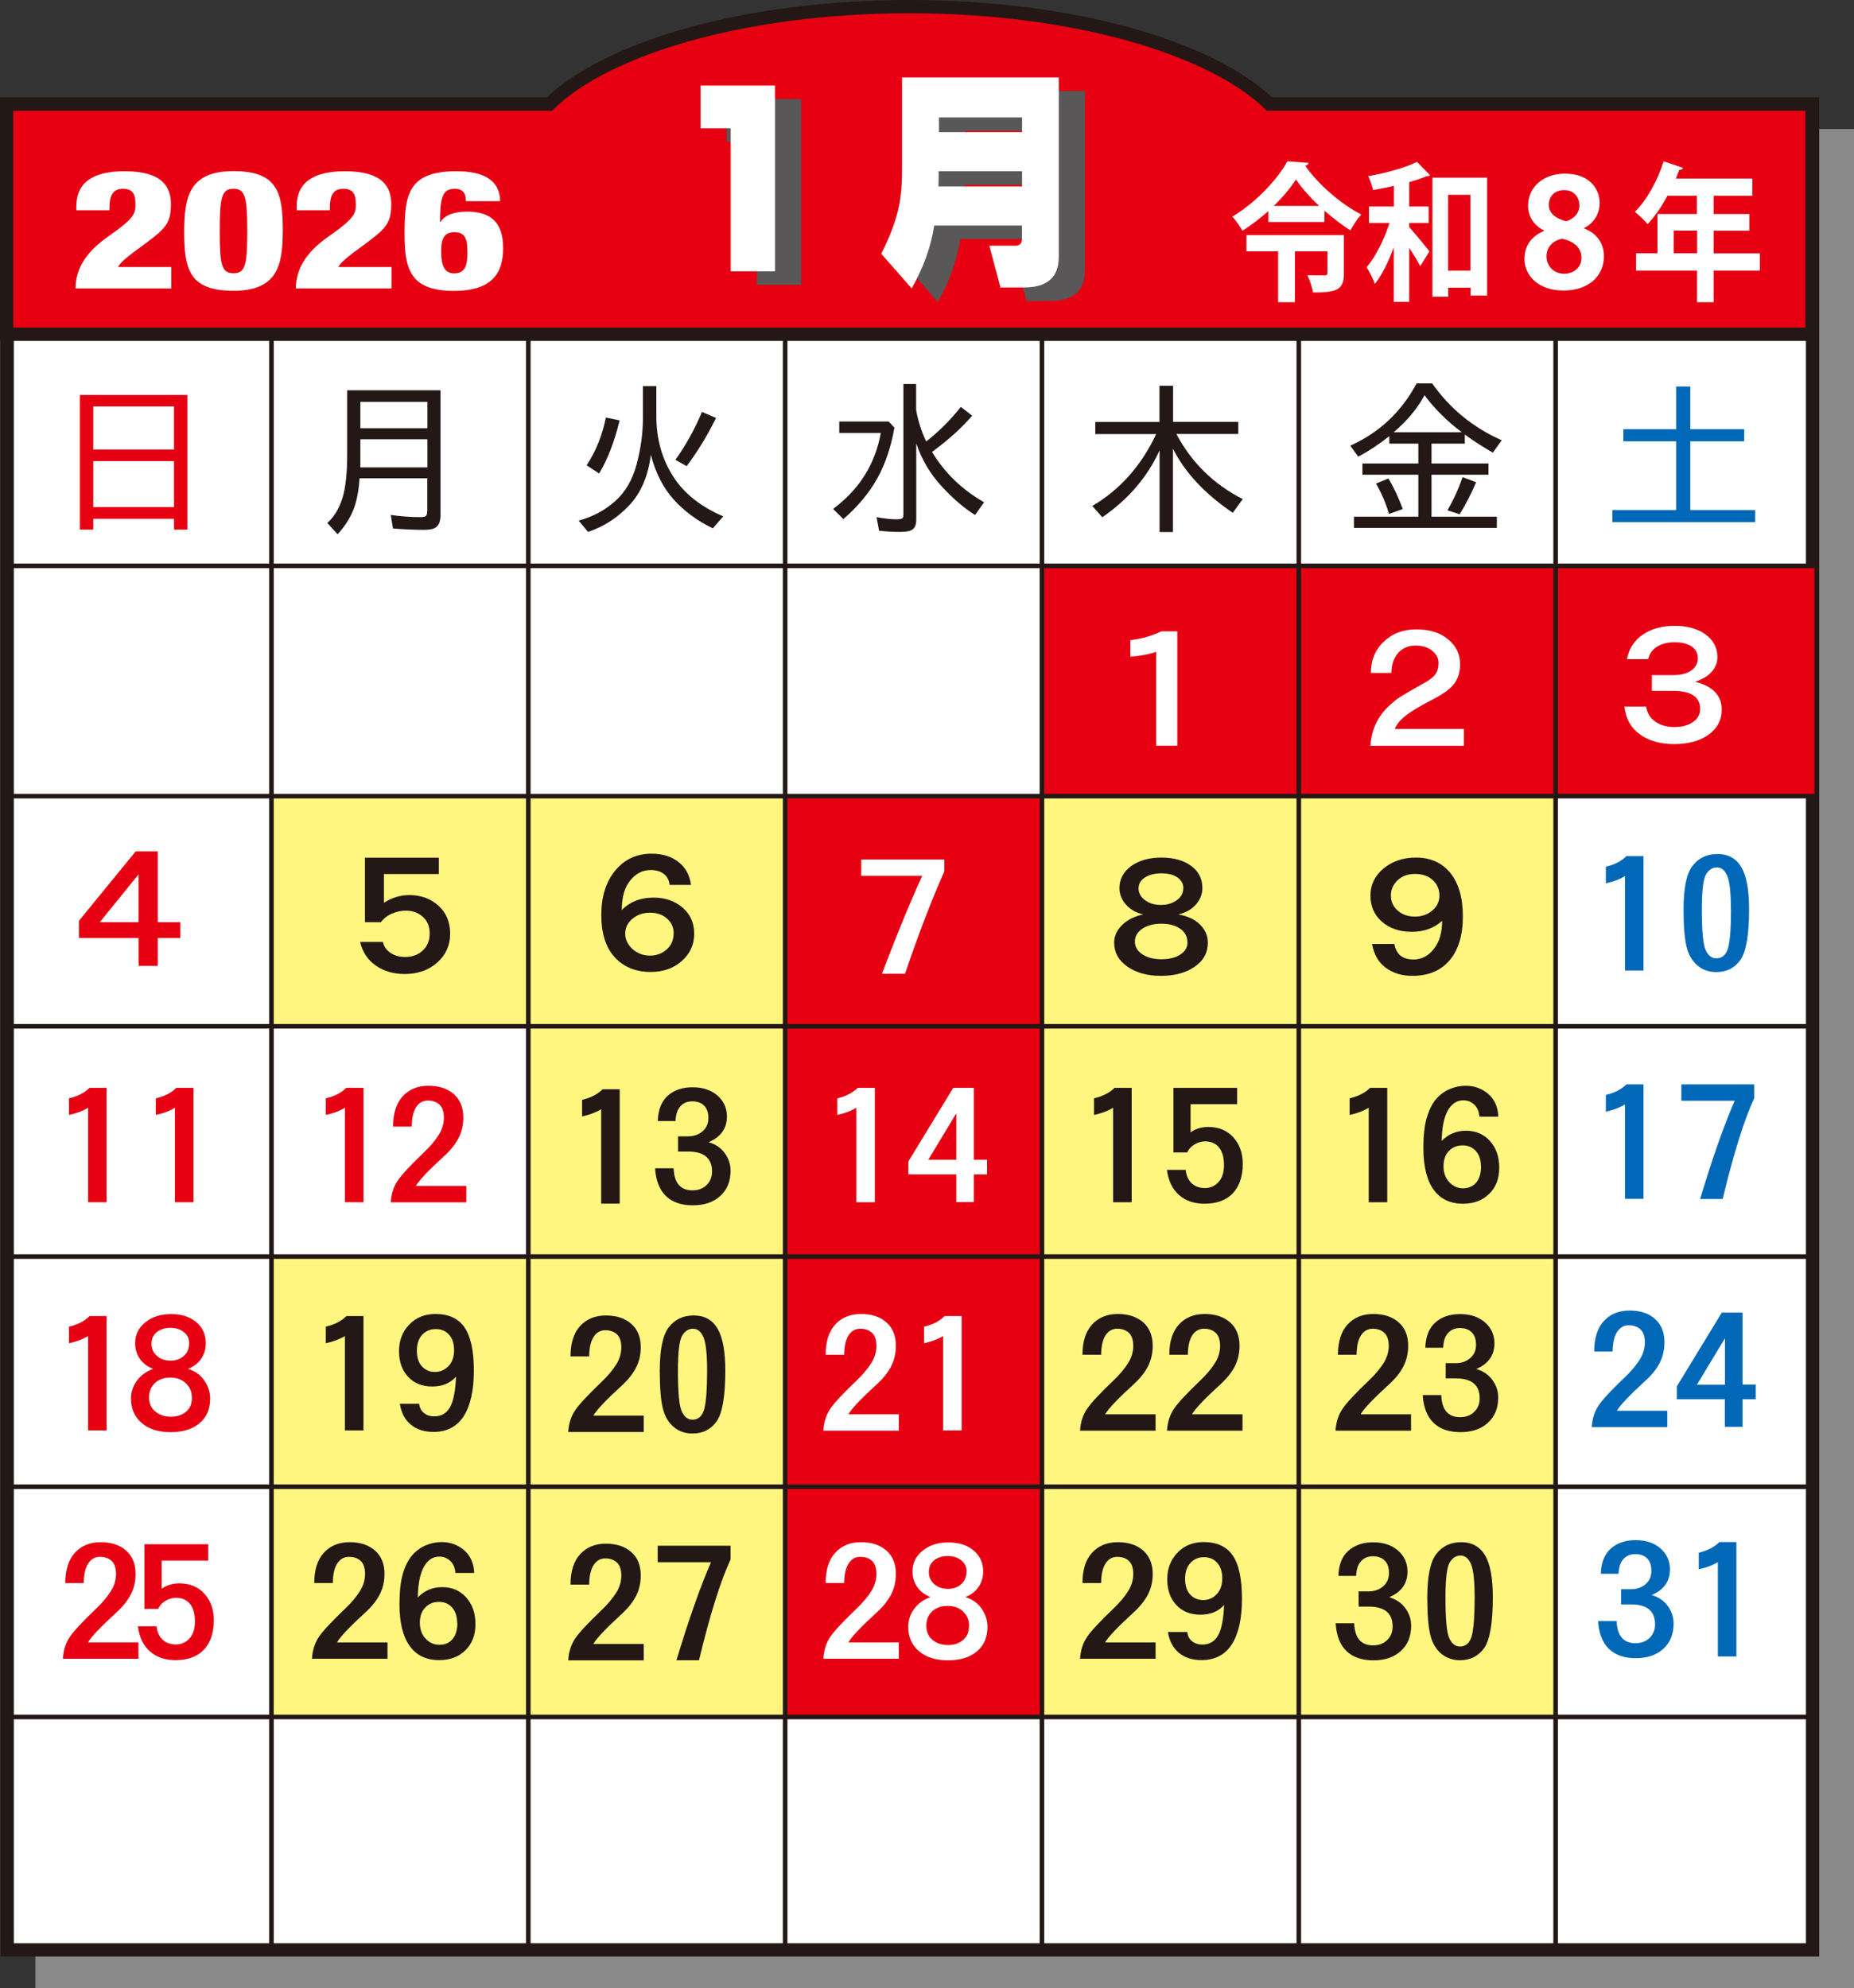 <?xml version="1.0" encoding="UTF-8"?>
<svg id="b" data-name="レイヤー 2" xmlns="http://www.w3.org/2000/svg" viewBox="0 0 162.06 173.8">
  <rect x="0" y="0" width="162.06" height="173.8" fill="#333333" stroke="none"/>
  <defs>
    <style>
      .d {
        stroke-width: .4px;
      }

      .d, .e, .f, .g {
        fill: none;
      }

      .d, .f, .g {
        stroke: #231815;
      }

      .h {
        fill: #fff;
      }

      .i {
        fill: #0068b7;
      }

      .j {
        fill: #595757;
      }

      .k {
        fill: #e60012;
      }

      .e {
        stroke: #898989;
      }

      .e, .g {
        stroke-width: 1.16px;
      }

      .f {
        stroke-width: .36px;
      }

      .l {
        fill: #231815;
      }

      .m {
        fill: #fff67f;
      }

      .n {
        fill: #898989;
      }
    </style>
  </defs>
  <g id="c" data-name="レイヤー 1">
    <g>
      <path class="n" d="M114.01,11.86c-5.18-5-17.33-8.52-31.48-8.52s-26.3,3.51-31.48,8.52H3.62v20.12h.05v141.24h157.81V11.86h-47.48Z"/>
      <path class="e" d="M114.01,11.86c-5.18-5-17.33-8.52-31.48-8.52s-26.3,3.51-31.48,8.52H3.62v20.12h.05v141.24h157.81V11.86h-47.48Z"/>
      <rect class="h" x=".63" y="9.1" width="157.81" height="161.36"/>
      <rect class="g" x=".63" y="9.1" width="157.81" height="161.36"/>
      <line class="f" x1="158.44" y1="29.22" x2=".63" y2="29.22"/>
      <path class="k" d="M110.97,9.1c-5.18-5-17.33-8.52-31.48-8.52s-26.3,3.51-31.48,8.52H.58v20.12h157.81V9.1h-47.42Z"/>
      <path class="g" d="M110.97,9.1c-5.18-5-17.33-8.52-31.48-8.52s-26.3,3.51-31.48,8.52H.58v20.12h157.81V9.1h-47.42Z"/>
      <path class="k" d="M6.98,34.53h9.4v11.77h-1.17v-.95h-7.06v.95h-1.17v-11.77ZM15.21,35.53h-7.06v3.77h7.06v-3.77ZM15.21,40.31h-7.06v4.02h7.06v-4.02Z"/>
      <path class="l" d="M30.35,34.12h8.15v10.93c0,.45-.1.78-.31.98-.21.2-.57.29-1.09.29-.88,0-1.8-.04-2.75-.12l-.19-1.18c.91.13,1.78.19,2.6.19.25,0,.4-.04.48-.11.07-.07.11-.24.11-.51v-2.78h-5.92c-.07,1.07-.24,1.98-.53,2.72-.28.74-.75,1.47-1.39,2.18l-.9-.99c.6-.54,1.04-1.27,1.32-2.17.28-.9.42-2.19.42-3.87v-5.57ZM37.36,35.13h-5.86v2.31h5.86v-2.31ZM37.36,38.4h-5.86v2.46h5.86v-2.46Z"/>
      <path class="l" d="M56.2,33.75h1.17v2.62c0,1.95.47,3.68,1.42,5.2.94,1.52,2.42,2.71,4.43,3.57l-.91,1.05c-1.37-.66-2.51-1.51-3.43-2.53-.92-1.03-1.58-2.33-1.99-3.91-.23,1.86-.86,3.33-1.88,4.42-1.03,1.09-2.23,1.87-3.61,2.33l-.82-.99c1.21-.32,2.26-.88,3.17-1.68.91-.8,1.55-1.9,1.91-3.28.36-1.38.54-2.72.54-4.03v-2.77ZM52.96,36.5l1.2.25c-.46,1.9-1.06,3.44-1.79,4.64l-1.09-.71c.82-1.26,1.38-2.66,1.68-4.18M61.36,36.01l1.23.53c-.78,1.58-1.64,2.98-2.57,4.21l-.98-.55c.93-1.31,1.7-2.71,2.32-4.19"/>
      <path class="l" d="M73.36,36.85h4.32l.5.53c-.29,1.69-.79,3.17-1.49,4.43-.7,1.26-1.69,2.46-2.97,3.57l-.9-.89c2.29-1.7,3.68-3.91,4.17-6.64h-3.63v-1.01ZM78.96,33.57h1.12v2.28c.18.98.47,1.89.88,2.74,1.1-.85,2.11-1.86,3.03-3.02l.99.77c-.94,1.09-2.11,2.14-3.51,3.17,1.1,1.82,2.61,3.29,4.55,4.4l-.79,1.11c-.98-.61-1.96-1.46-2.95-2.54-.99-1.08-1.72-2.32-2.19-3.72v6.68c0,.39-.1.66-.29.82-.2.16-.57.24-1.11.24s-1.16-.03-1.85-.1l-.22-1.19c.75.13,1.31.19,1.65.19s.55-.03.61-.09c.06-.06.09-.17.09-.34v-11.41Z"/>
      <path class="l" d="M101.37,33.72h1.17v3.16h5.7v1.06h-5.41c1.32,2.5,3.26,4.4,5.8,5.69l-.87,1.2c-2.45-1.66-4.19-3.53-5.23-5.6v7.28h-1.17v-7.14c-1.06,2.33-2.73,4.28-5.01,5.85l-.87-.99c2.42-1.42,4.28-3.51,5.58-6.28h-5.32v-1.06h5.61v-3.16Z"/>
      <path class="l" d="M123.82,33.52h1.37c1.55,2.2,3.57,3.86,6.08,4.97l-.78,1.08c-.89-.51-1.71-1.04-2.45-1.58v.79h-2.91v1.74h4.98v.98h-4.98v3.67h5.71v.98h-12.49v-.98h5.63v-3.67h-4.89v-.98h4.89v-1.74h-2.54v-.65c-.91.72-1.82,1.32-2.72,1.79l-.69-.96c2.54-1.14,4.46-2.95,5.79-5.43M120.29,42.27l1.07-.44c.43.69.85,1.58,1.26,2.67l-1.21.43c-.26-.91-.63-1.79-1.13-2.65M124.52,34.55c-.62,1.16-1.52,2.24-2.7,3.24h5.96c-1.3-.98-2.39-2.06-3.26-3.24M127.84,41.71l1.19.45c-.42.99-.9,1.92-1.44,2.8l-1.07-.35c.53-.9.97-1.86,1.32-2.89"/>
      <polygon class="i" points="146.52 33.79 147.75 33.79 147.75 37.52 152.46 37.52 152.46 38.58 147.75 38.58 147.75 44.59 153.42 44.59 153.42 45.65 140.94 45.65 140.94 44.59 146.52 44.59 146.52 38.58 141.9 38.58 141.9 37.52 146.52 37.52 146.52 33.79"/>
      <polygon class="j" points="70.03 8.66 70.03 24.9 66.15 24.9 66.15 12.4 63.51 12.4 63.51 8.66 70.03 8.66"/>
      <path class="j" d="M94.83,7.95v15.68c0,1.79-1.01,2.68-3.03,2.68h-2.07l-.97-3.65h2.28c.38,0,.57-.2.57-.6v-1.16h-7.67s-.02.08-.02.13c-.3,1.84-.95,3.62-1.95,5.36l-2.66-3.03c.6-1.15,1.04-2.26,1.35-3.35.32-1.08.47-2.41.47-3.98V7.95h13.69ZM91.61,17.48v-1.33h-7.29c0,.45,0,.89-.02,1.33h7.31ZM91.61,11.45h-7.26v1.28h7.26v-1.28Z"/>
      <polygon class="h" points="67.75 7.48 67.75 23.72 63.87 23.72 63.87 11.22 61.24 11.22 61.24 7.48 67.75 7.48"/>
      <path class="h" d="M92.55,6.77v15.68c0,1.79-1.01,2.68-3.03,2.68h-2.07l-.97-3.65h2.28c.38,0,.57-.2.57-.6v-1.16h-7.67s-.02.08-.02.13c-.3,1.84-.96,3.62-1.95,5.36l-2.66-3.03c.59-1.15,1.04-2.26,1.35-3.35.32-1.08.47-2.41.47-3.98V6.77h13.69ZM89.34,16.3v-1.33h-7.29c0,.45,0,.9-.02,1.33h7.31ZM89.34,10.27h-7.26v1.28h7.26v-1.28Z"/>
      <rect class="m" x="23.73" y="69.6" width="112.25" height="80.5"/>
      <rect class="k" x="68.58" y="69.77" width="22.37" height="80.48"/>
      <rect class="k" x="90.94" y="49.47" width="67.66" height="20.12"/>
      <rect class="h" x="23.73" y="89.73" width="22.4" height="20.14"/>
      <path class="i" d="M139.93,137.56c.03-.96.32-1.69.87-2.18.55-.49,1.27-.74,2.17-.74s1.61.24,2.17.72c.55.48.83,1.09.83,1.84,0,1.04-.53,1.79-1.6,2.24.62.18,1.09.51,1.42.97.33.46.5.96.5,1.52,0,.93-.3,1.67-.9,2.21-.6.55-1.4.82-2.4.82s-1.79-.27-2.35-.81c-.56-.54-.88-1.35-.95-2.43h1.62c.05,1.29.6,1.93,1.65,1.93.5,0,.91-.15,1.23-.46.32-.31.48-.7.48-1.19,0-1.16-.7-1.74-2.1-1.74h-.87v-1.33h.87c.51,0,.93-.15,1.27-.44.34-.29.51-.68.51-1.16s-.13-.85-.38-1.1c-.25-.25-.6-.37-1.03-.37s-.78.15-1.04.44c-.26.29-.4.72-.42,1.28h-1.55Z"/>
      <path class="i" d="M150.28,134.81h1.5v10h-1.62v-8.25c-.46.28-1.01.49-1.67.63v-1.45c.77-.19,1.37-.49,1.79-.92"/>
      <path class="k" d="M7.82,95.1h1.5v10h-1.62v-8.26c-.46.28-1.01.49-1.67.63v-1.45c.77-.18,1.37-.49,1.79-.92"/>
      <path class="k" d="M15.41,95.1h1.5v10h-1.62v-8.26c-.45.28-1.01.49-1.67.63v-1.45c.77-.18,1.37-.49,1.79-.92"/>
      <path class="k" d="M7.82,115.05h1.5v10h-1.62v-8.25c-.46.28-1.01.48-1.67.63v-1.45c.77-.18,1.37-.49,1.79-.92"/>
      <path class="k" d="M13.37,119.66c-.5-.19-.88-.49-1.15-.88-.27-.39-.41-.85-.41-1.36,0-.73.3-1.34.89-1.82.59-.48,1.34-.72,2.25-.72s1.64.23,2.2.7c.56.47.84,1.08.84,1.85,0,.51-.14.96-.41,1.36-.27.39-.66.69-1.15.88.63.19,1.11.54,1.44,1.03.33.49.5,1.01.5,1.56,0,.92-.31,1.64-.93,2.16-.62.52-1.46.78-2.52.78s-1.91-.26-2.53-.8c-.63-.53-.94-1.25-.94-2.14,0-.56.17-1.08.51-1.55.34-.47.82-.82,1.43-1.04M16.77,122.17c0-.49-.17-.9-.52-1.24-.35-.33-.8-.5-1.36-.5s-1.01.16-1.35.48c-.34.32-.51.74-.51,1.26s.18.93.55,1.23c.36.3.81.45,1.35.45s.98-.14,1.33-.43c.35-.29.52-.71.52-1.25M16.54,117.45c0-.41-.15-.74-.46-.99-.31-.25-.7-.38-1.19-.38s-.88.13-1.19.38c-.31.25-.46.59-.46,1.02s.16.78.48,1.06c.32.28.72.41,1.19.41s.86-.14,1.16-.41c.31-.28.46-.64.46-1.09"/>
      <path class="k" d="M5.71,138.39c0-1.15.28-2.04.84-2.65.56-.61,1.31-.92,2.25-.92s1.68.25,2.23.74c.55.49.82,1.17.82,2.04,0,.65-.14,1.25-.41,1.78-.28.54-.7,1.07-1.27,1.59-1.36,1.24-2.18,2.1-2.48,2.61h4.41v1.43h-6.6c.04-.74.24-1.38.61-1.92.37-.54,1.13-1.35,2.27-2.44.58-.55,1.01-1.07,1.31-1.55s.45-.98.45-1.5-.13-.9-.38-1.14c-.26-.24-.6-.36-1.03-.36s-.76.19-1.02.58c-.25.38-.38.95-.39,1.71h-1.62Z"/>
      <path class="k" d="M12.64,135h5.56v1.43h-4.07v2.46c.45-.32.97-.47,1.54-.47.92,0,1.65.3,2.2.91.55.61.82,1.38.82,2.32,0,1.09-.29,1.95-.86,2.56-.57.61-1.4.92-2.49.92-.91,0-1.65-.25-2.23-.76-.58-.5-.93-1.24-1.06-2.2h1.64c.05.5.22.89.52,1.17.3.28.69.42,1.16.42s.87-.17,1.19-.52c.32-.35.48-.85.48-1.5s-.14-1.16-.43-1.52c-.29-.36-.7-.54-1.23-.54-.31,0-.62.09-.92.27-.3.18-.51.41-.63.7h-1.21v-5.67Z"/>
      <path class="k" d="M30.27,95.1h1.5v10h-1.62v-8.26c-.46.28-1.01.49-1.67.63v-1.45c.77-.18,1.36-.49,1.79-.92"/>
      <path class="k" d="M34.36,98.49c0-1.15.28-2.04.84-2.65.56-.61,1.31-.92,2.25-.92s1.68.25,2.23.74c.54.49.82,1.17.82,2.04,0,.65-.14,1.25-.41,1.78-.28.54-.7,1.07-1.27,1.59-1.36,1.24-2.18,2.1-2.47,2.61h4.41v1.43h-6.6c.04-.74.25-1.38.61-1.91.37-.54,1.13-1.35,2.27-2.44.58-.55,1.01-1.07,1.31-1.55.3-.48.45-.98.45-1.5s-.13-.9-.38-1.14c-.26-.24-.6-.36-1.02-.36s-.77.19-1.02.57c-.25.38-.38.95-.39,1.71h-1.62Z"/>
      <path class="l" d="M30.27,115.05h1.5v10h-1.62v-8.25c-.46.28-1.01.48-1.67.63v-1.45c.77-.18,1.36-.49,1.79-.92"/>
      <path class="l" d="M39.84,120.37c-.5.56-1.18.84-2.06.84s-1.58-.28-2.11-.85c-.53-.57-.79-1.31-.79-2.24s.29-1.7.89-2.32c.59-.62,1.36-.93,2.29-.93,1.16,0,2.01.39,2.55,1.18.54.79.81,2.05.81,3.78s-.3,3.06-.89,3.98c-.59.91-1.47,1.37-2.64,1.37-.8,0-1.46-.21-1.97-.63-.52-.42-.84-1.03-.97-1.83h1.69c.04.35.18.62.42.81.24.19.53.29.89.29.63,0,1.09-.27,1.39-.81.3-.54.47-1.42.52-2.65M39.69,118.01c0-.56-.15-1-.44-1.33-.29-.33-.68-.49-1.16-.49s-.87.17-1.18.49c-.31.33-.47.8-.47,1.4s.15,1.06.45,1.38c.3.32.68.48,1.13.48s.84-.17,1.17-.5c.33-.33.5-.81.5-1.42"/>
      <path class="l" d="M27.47,138.39c0-1.15.28-2.04.84-2.65.56-.61,1.31-.92,2.25-.92s1.68.25,2.23.74c.55.49.82,1.17.82,2.04,0,.65-.14,1.25-.41,1.78-.28.54-.7,1.07-1.27,1.59-1.36,1.24-2.18,2.1-2.47,2.61h4.41v1.43h-6.6c.04-.74.25-1.38.61-1.92.37-.54,1.13-1.35,2.27-2.44.58-.55,1.01-1.07,1.31-1.55.3-.48.45-.98.45-1.5s-.13-.9-.38-1.14c-.26-.24-.6-.36-1.03-.36s-.76.19-1.02.58c-.25.38-.38.95-.39,1.71h-1.62Z"/>
      <path class="l" d="M36.52,139.65c.57-.6,1.29-.9,2.14-.9s1.55.3,2.09.9c.54.6.81,1.38.81,2.33s-.29,1.72-.88,2.29c-.58.58-1.35.86-2.29.86-1.13,0-1.99-.41-2.58-1.24-.59-.82-.89-2.03-.89-3.64,0-1.11.1-2,.29-2.67.2-.66.46-1.19.79-1.58.33-.39.72-.69,1.18-.89.45-.2.93-.3,1.42-.3.78,0,1.44.25,1.99.73.55.49.83,1.15.86,1.97h-1.64c-.04-.46-.19-.81-.46-1.06-.26-.24-.58-.37-.94-.37-.58,0-1.03.3-1.36.9-.33.6-.51,1.48-.53,2.64M39.96,141.87c0-.56-.15-1-.43-1.33-.29-.33-.68-.5-1.16-.5s-.88.16-1.2.49c-.31.32-.47.77-.47,1.33s.16,1.03.5,1.39c.33.36.73.54,1.21.54s.85-.16,1.14-.49c.28-.33.43-.8.43-1.42"/>
      <path class="l" d="M52.67,95.22h1.5v10h-1.62v-8.25c-.46.28-1.01.48-1.67.63v-1.45c.77-.18,1.36-.49,1.79-.92"/>
      <path class="l" d="M57.5,97.97c.03-.96.32-1.69.87-2.18.55-.49,1.27-.74,2.17-.74s1.61.24,2.17.72c.55.48.83,1.09.83,1.84,0,1.04-.53,1.79-1.6,2.24.62.18,1.09.51,1.42.97.33.46.5.97.5,1.52,0,.93-.3,1.67-.9,2.21-.6.55-1.4.82-2.4.82s-1.79-.27-2.35-.81c-.56-.54-.88-1.35-.95-2.43h1.62c.05,1.29.6,1.93,1.65,1.93.5,0,.91-.15,1.23-.46.32-.31.48-.7.48-1.19,0-1.16-.7-1.74-2.1-1.74h-.87v-1.33h.87c.51,0,.93-.15,1.27-.44.34-.29.51-.68.51-1.16s-.13-.85-.38-1.09c-.25-.25-.6-.37-1.03-.37s-.78.14-1.04.44c-.26.29-.4.72-.42,1.28h-1.55Z"/>
      <path class="l" d="M49.87,118.57c0-1.15.28-2.04.84-2.65.56-.61,1.31-.92,2.25-.92s1.68.25,2.23.74c.55.49.82,1.17.82,2.04,0,.65-.14,1.25-.41,1.78-.28.54-.7,1.07-1.27,1.59-1.36,1.24-2.18,2.11-2.47,2.61h4.41v1.43h-6.6c.04-.74.25-1.38.61-1.91.37-.54,1.13-1.35,2.27-2.44.58-.55,1.01-1.07,1.31-1.55.3-.48.45-.98.45-1.5s-.13-.9-.38-1.14c-.26-.24-.6-.36-1.02-.36s-.77.19-1.02.58c-.25.38-.38.95-.39,1.71h-1.62Z"/>
      <path class="l" d="M57.67,119.83c0-1.85.26-3.11.79-3.8.52-.68,1.25-1.03,2.18-1.03s1.63.38,2.08,1.15c.46.77.68,1.99.68,3.68,0,2.21-.25,3.67-.74,4.4-.5.72-1.21,1.09-2.13,1.09-.64,0-1.19-.19-1.65-.58-.46-.39-.78-.94-.95-1.65-.17-.71-.26-1.79-.26-3.26M61.81,119.84c0-1.43-.1-2.4-.31-2.91-.21-.51-.51-.77-.92-.77s-.72.21-.96.62c-.24.41-.36,1.43-.36,3.06,0,1.88.11,3.06.33,3.54s.53.73.94.73c.53,0,.87-.32,1.04-.97.16-.65.24-1.74.24-3.29"/>
      <path class="l" d="M49.87,138.52c0-1.15.28-2.04.84-2.65.56-.61,1.31-.92,2.25-.92s1.68.25,2.23.74c.55.49.82,1.17.82,2.04,0,.65-.14,1.25-.41,1.79-.28.54-.7,1.07-1.27,1.59-1.36,1.24-2.18,2.11-2.47,2.61h4.41v1.43h-6.6c.04-.74.25-1.38.61-1.92.37-.54,1.13-1.35,2.27-2.44.58-.55,1.01-1.07,1.31-1.55.3-.48.45-.98.45-1.5s-.13-.9-.38-1.14c-.26-.24-.6-.36-1.02-.36s-.77.19-1.02.58c-.25.38-.38.95-.39,1.71h-1.62Z"/>
      <path class="l" d="M57.48,135.13h6.38v1.2c-.88,1.89-1.8,4.82-2.76,8.81h-1.97c1.08-3.58,2.09-6.44,3.02-8.57h-4.66v-1.43Z"/>
      <path class="h" d="M75.28,75.14h7.26v1.05c-1.11,2.5-2.26,5.48-3.43,8.94h-2.02c1.3-3.43,2.48-6.29,3.52-8.56h-5.33v-1.43Z"/>
      <path class="h" d="M74.97,95.1h1.5v10h-1.62v-8.26c-.46.28-1.01.49-1.67.63v-1.45c.77-.18,1.36-.49,1.79-.92"/>
      <path class="h" d="M83.33,95.1h1.8v6.29h1.15v1.28h-1.15v2.42h-1.54v-2.42h-4.19v-1.13l3.93-6.45ZM83.59,97.33l-2.45,4.06h2.45v-4.06Z"/>
      <path class="h" d="M72.17,118.44c0-1.15.28-2.04.84-2.65.56-.61,1.31-.92,2.25-.92s1.68.25,2.23.74c.55.49.82,1.17.82,2.04,0,.65-.14,1.25-.41,1.79-.28.54-.7,1.07-1.27,1.59-1.36,1.24-2.18,2.1-2.47,2.61h4.41v1.43h-6.6c.04-.74.24-1.38.61-1.92.37-.54,1.13-1.35,2.27-2.44.58-.55,1.01-1.07,1.31-1.55.3-.48.45-.98.45-1.5s-.13-.9-.38-1.14c-.26-.24-.6-.36-1.03-.36s-.77.19-1.02.57c-.25.38-.38.95-.39,1.71h-1.62Z"/>
      <path class="h" d="M82.56,115.05h1.5v10h-1.62v-8.25c-.46.28-1.01.48-1.67.63v-1.45c.77-.18,1.37-.49,1.79-.92"/>
      <path class="h" d="M72.17,138.39c0-1.15.28-2.04.84-2.65.56-.61,1.31-.92,2.25-.92s1.68.25,2.23.74c.55.49.82,1.17.82,2.04,0,.65-.14,1.25-.41,1.78-.28.54-.7,1.07-1.27,1.59-1.36,1.24-2.18,2.1-2.47,2.61h4.41v1.43h-6.6c.04-.74.24-1.38.61-1.92.37-.54,1.13-1.35,2.27-2.44.58-.55,1.01-1.07,1.31-1.55.3-.48.45-.98.45-1.5s-.13-.9-.38-1.14c-.26-.24-.6-.36-1.03-.36s-.77.19-1.02.58c-.25.38-.38.95-.39,1.71h-1.62Z"/>
      <path class="h" d="M81.32,139.61c-.5-.19-.88-.49-1.15-.88-.27-.39-.41-.85-.41-1.35,0-.74.3-1.34.89-1.82.59-.48,1.34-.72,2.25-.72s1.64.23,2.2.7c.56.47.84,1.08.84,1.85,0,.51-.14.96-.41,1.35-.27.39-.66.69-1.15.88.63.19,1.11.54,1.44,1.03.33.49.5,1.01.5,1.56,0,.92-.31,1.64-.93,2.16-.62.52-1.46.78-2.53.78s-1.91-.27-2.53-.8c-.63-.53-.94-1.24-.94-2.14,0-.56.17-1.08.51-1.55.34-.47.82-.82,1.43-1.04M84.71,142.13c0-.49-.17-.9-.52-1.24-.35-.34-.8-.5-1.36-.5s-1.01.16-1.35.48c-.34.32-.51.74-.51,1.26s.18.93.54,1.23c.36.3.81.45,1.35.45s.98-.14,1.32-.44c.35-.29.52-.7.52-1.24M84.49,137.4c0-.41-.15-.74-.46-.99-.31-.25-.7-.38-1.19-.38s-.88.13-1.19.38-.46.59-.46,1.02.16.78.48,1.06c.32.28.72.41,1.19.41s.86-.14,1.16-.41c.31-.28.46-.64.46-1.09"/>
      <path class="h" d="M101.52,55.19h1.39v10h-1.85v-8.21c-.64.23-1.39.37-2.26.43v-1.45c.95-.1,1.86-.36,2.72-.77"/>
      <path class="l" d="M99.93,79.94c-.63-.14-1.13-.43-1.51-.86-.38-.43-.57-.91-.57-1.44,0-.79.35-1.43,1.03-1.93.69-.49,1.57-.74,2.64-.74s1.93.24,2.59.72c.66.48.99,1.13.99,1.95,0,.53-.19,1.01-.57,1.44-.38.43-.89.72-1.54.86.82.14,1.46.44,1.91.89.45.45.68.98.68,1.58,0,.87-.38,1.57-1.15,2.1-.76.53-1.74.8-2.94.8s-2.18-.27-2.95-.81c-.77-.54-1.15-1.24-1.15-2.1,0-.56.23-1.07.69-1.53.46-.45,1.07-.76,1.84-.93M103.79,82.39c0-.51-.21-.91-.63-1.2-.42-.29-.97-.44-1.64-.44s-1.23.15-1.67.44c-.43.3-.65.67-.65,1.12s.22.83.66,1.12c.44.29.99.43,1.67.43s1.22-.14,1.64-.41c.42-.27.63-.63.63-1.07M103.44,77.67c0-.41-.18-.73-.53-.97-.35-.24-.82-.35-1.4-.35s-1.06.12-1.43.36c-.37.24-.56.56-.56.96s.19.74.56,1.02c.38.28.84.42,1.4.42s1.02-.14,1.39-.42c.38-.28.56-.62.56-1.02"/>
      <path class="l" d="M97.42,95.1h1.5v10h-1.62v-8.26c-.46.28-1.01.49-1.67.63v-1.45c.77-.19,1.37-.49,1.79-.92"/>
      <path class="l" d="M102.58,95.1h5.56v1.43h-4.07v2.46c.45-.32.97-.47,1.54-.47.91,0,1.65.3,2.2.91.55.61.82,1.38.82,2.32,0,1.09-.29,1.95-.86,2.56-.57.61-1.4.92-2.48.92-.91,0-1.65-.25-2.23-.76-.57-.5-.93-1.24-1.06-2.2h1.64c.05.5.23.89.52,1.17.3.28.69.42,1.16.42s.87-.17,1.19-.52c.32-.35.48-.85.48-1.5s-.14-1.16-.43-1.52c-.29-.36-.7-.54-1.23-.54-.31,0-.62.09-.92.27-.3.18-.51.41-.63.7h-1.21v-5.67Z"/>
      <path class="l" d="M94.62,118.44c0-1.15.28-2.04.84-2.65s1.31-.92,2.25-.92,1.68.25,2.23.74c.54.49.82,1.17.82,2.04,0,.65-.14,1.25-.41,1.79-.28.54-.7,1.07-1.27,1.59-1.36,1.24-2.18,2.1-2.48,2.61h4.41v1.43h-6.6c.04-.74.25-1.38.62-1.92.37-.54,1.13-1.35,2.27-2.44.58-.55,1.01-1.07,1.31-1.55.3-.48.45-.98.45-1.5s-.13-.9-.38-1.14c-.26-.24-.6-.36-1.02-.36s-.77.19-1.02.57c-.25.38-.38.95-.39,1.71h-1.62Z"/>
      <path class="l" d="M102.21,118.44c0-1.15.28-2.04.84-2.65.56-.61,1.31-.92,2.25-.92s1.68.25,2.23.74c.55.49.82,1.17.82,2.04,0,.65-.14,1.25-.41,1.79-.28.54-.7,1.07-1.27,1.59-1.36,1.24-2.18,2.1-2.48,2.61h4.42v1.43h-6.6c.04-.74.25-1.38.61-1.92.37-.54,1.13-1.35,2.27-2.44.58-.55,1.01-1.07,1.31-1.55.3-.48.45-.98.45-1.5s-.13-.9-.38-1.14c-.26-.24-.6-.36-1.03-.36s-.77.19-1.02.57c-.25.38-.38.95-.39,1.71h-1.62Z"/>
      <path class="l" d="M94.62,138.39c0-1.15.28-2.04.84-2.65.56-.61,1.31-.92,2.25-.92s1.68.25,2.23.74c.54.49.82,1.17.82,2.04,0,.65-.14,1.25-.41,1.78-.28.54-.7,1.07-1.27,1.59-1.36,1.24-2.18,2.1-2.48,2.61h4.41v1.43h-6.6c.04-.74.25-1.38.62-1.92.37-.54,1.13-1.35,2.27-2.44.58-.55,1.01-1.07,1.31-1.55.3-.48.45-.98.45-1.5s-.13-.9-.38-1.14c-.26-.24-.6-.36-1.02-.36s-.77.19-1.02.58c-.25.38-.38.95-.39,1.71h-1.62Z"/>
      <path class="l" d="M106.99,140.32c-.5.56-1.18.84-2.06.84s-1.58-.28-2.11-.85c-.53-.57-.79-1.32-.79-2.25s.3-1.7.89-2.32c.59-.62,1.36-.93,2.29-.93,1.16,0,2.01.39,2.55,1.18.54.79.8,2.05.8,3.79s-.3,3.06-.89,3.98c-.59.91-1.48,1.37-2.64,1.37-.8,0-1.46-.21-1.97-.63-.52-.42-.84-1.03-.97-1.83h1.69c.04.35.18.62.42.81.24.19.53.29.89.29.63,0,1.09-.27,1.39-.81.3-.54.47-1.42.52-2.65M106.84,137.96c0-.56-.15-1-.44-1.33-.29-.33-.68-.5-1.16-.5s-.87.17-1.18.5c-.31.33-.47.79-.47,1.39s.15,1.06.45,1.38c.3.32.68.48,1.13.48s.84-.16,1.17-.5c.33-.33.5-.81.5-1.42"/>
      <path class="h" d="M119.83,58.84c0-1.11.37-2.03,1.12-2.74.75-.72,1.7-1.08,2.86-1.08s2.08.29,2.78.88c.7.58,1.04,1.3,1.04,2.16,0,.68-.17,1.25-.5,1.69-.33.44-.91.88-1.75,1.32-1.23.63-2.07,1.14-2.54,1.52-.47.38-.78.76-.92,1.13h6.04v1.48h-8.18c.06-.71.21-1.33.45-1.86.24-.53.56-1,.96-1.41.4-.41.79-.74,1.18-.99.39-.25,1.15-.69,2.29-1.33.37-.21.65-.44.82-.68.17-.24.26-.57.26-.98s-.18-.76-.55-1.06c-.37-.3-.85-.45-1.46-.45s-1.11.21-1.49.61c-.38.41-.59,1-.62,1.78h-1.79Z"/>
      <path class="l" d="M126.07,80.49c-.71.65-1.6.97-2.66.97s-1.94-.29-2.61-.88c-.67-.58-1.01-1.35-1.01-2.29s.39-1.74,1.15-2.37c.77-.63,1.71-.95,2.82-.95,1.28,0,2.28.45,3.01,1.34.73.9,1.1,2.16,1.1,3.8s-.38,2.92-1.15,3.83c-.77.91-1.85,1.37-3.26,1.37-.93,0-1.71-.24-2.35-.72-.63-.48-1.02-1.17-1.18-2.07h1.95c.16.91.72,1.36,1.68,1.36.71,0,1.3-.31,1.78-.93.48-.62.72-1.43.72-2.46M125.82,78.29c0-.55-.2-1.01-.59-1.36-.39-.35-.9-.53-1.53-.53s-1.14.18-1.53.55c-.39.37-.59.81-.59,1.34s.2.97.6,1.32c.4.35.9.52,1.5.52s1.1-.18,1.52-.53c.41-.35.62-.79.62-1.3"/>
      <path class="l" d="M119.76,95.1h1.5v10h-1.62v-8.26c-.46.28-1.01.49-1.67.63v-1.45c.77-.19,1.37-.49,1.79-.92"/>
      <path class="l" d="M126.01,99.75c.58-.6,1.29-.9,2.14-.9s1.55.3,2.09.9c.54.6.81,1.38.81,2.33s-.29,1.72-.88,2.29c-.59.58-1.35.86-2.28.86-1.13,0-1.99-.41-2.58-1.23-.59-.82-.89-2.03-.89-3.64,0-1.11.1-2,.3-2.67.2-.66.46-1.19.79-1.58.33-.39.72-.69,1.18-.89.46-.2.93-.3,1.43-.3.78,0,1.44.25,1.99.73.55.49.83,1.15.86,1.97h-1.65c-.04-.46-.19-.81-.46-1.06-.26-.24-.58-.37-.94-.37-.58,0-1.03.3-1.37.9-.33.6-.51,1.48-.53,2.64M129.45,101.96c0-.56-.15-1-.44-1.33-.29-.33-.68-.5-1.16-.5s-.88.16-1.2.49c-.31.32-.47.77-.47,1.33s.16,1.03.5,1.39c.33.36.73.54,1.21.54s.85-.17,1.14-.49c.28-.33.43-.8.43-1.42"/>
      <path class="l" d="M116.95,118.44c0-1.15.28-2.04.84-2.65s1.31-.92,2.25-.92,1.68.25,2.23.74c.55.49.82,1.17.82,2.04,0,.65-.14,1.25-.41,1.79s-.7,1.07-1.27,1.59c-1.36,1.24-2.18,2.1-2.48,2.61h4.41v1.43h-6.6c.04-.74.25-1.38.62-1.92.37-.54,1.12-1.35,2.27-2.44.58-.55,1.01-1.07,1.31-1.55.3-.48.45-.98.45-1.5s-.13-.9-.38-1.14c-.26-.24-.6-.36-1.02-.36s-.77.19-1.02.57c-.25.38-.38.95-.39,1.71h-1.62Z"/>
      <path class="l" d="M124.59,117.8c.03-.96.32-1.69.87-2.18.55-.5,1.27-.74,2.17-.74s1.61.24,2.17.72c.55.48.83,1.09.83,1.84,0,1.04-.53,1.79-1.59,2.24.62.18,1.09.51,1.42.97.33.46.5.96.5,1.52,0,.93-.3,1.67-.9,2.21-.6.55-1.4.82-2.4.82s-1.79-.27-2.35-.81c-.56-.54-.88-1.35-.95-2.43h1.62c.05,1.29.6,1.93,1.65,1.93.5,0,.91-.15,1.23-.46.32-.31.48-.7.48-1.19,0-1.16-.7-1.74-2.1-1.74h-.87v-1.33h.87c.51,0,.93-.15,1.27-.44.34-.29.51-.68.51-1.17s-.13-.85-.38-1.09c-.25-.25-.6-.37-1.03-.37s-.78.15-1.04.44c-.26.29-.4.71-.42,1.28h-1.55Z"/>
      <path class="l" d="M116.99,137.75c.03-.96.32-1.69.87-2.18.55-.49,1.27-.74,2.17-.74s1.61.24,2.17.72c.55.48.83,1.09.83,1.84,0,1.04-.53,1.79-1.6,2.24.62.19,1.09.51,1.42.97.33.46.5.96.5,1.52,0,.93-.3,1.67-.9,2.21-.6.55-1.4.82-2.4.82s-1.79-.27-2.35-.81c-.57-.54-.88-1.35-.95-2.43h1.62c.05,1.29.6,1.93,1.65,1.93.5,0,.91-.15,1.23-.46.32-.31.48-.7.48-1.19,0-1.16-.7-1.74-2.1-1.74h-.87v-1.33h.87c.51,0,.93-.15,1.27-.44.34-.29.51-.68.51-1.17s-.13-.85-.38-1.09c-.25-.25-.6-.37-1.03-.37s-.78.15-1.04.44c-.26.29-.4.72-.42,1.28h-1.55Z"/>
      <path class="l" d="M124.76,139.65c0-1.85.26-3.11.79-3.8.52-.68,1.25-1.03,2.18-1.03s1.63.39,2.08,1.15c.46.77.68,1.99.68,3.68,0,2.21-.25,3.67-.74,4.4-.5.72-1.21,1.09-2.13,1.09-.64,0-1.19-.2-1.65-.58-.46-.39-.78-.94-.95-1.65-.17-.71-.26-1.79-.26-3.26M128.9,139.67c0-1.43-.1-2.4-.31-2.91-.21-.51-.51-.77-.92-.77s-.72.21-.96.62c-.24.41-.36,1.43-.36,3.06,0,1.88.11,3.06.33,3.54.22.48.53.73.94.73.53,0,.87-.33,1.04-.97.16-.65.24-1.74.24-3.29"/>
      <path class="h" d="M142.21,57.63c.18-.93.65-1.65,1.4-2.16.75-.51,1.68-.76,2.78-.76s1.99.25,2.69.75c.69.5,1.04,1.17,1.04,1.99,0,.48-.17.91-.5,1.28s-.81.66-1.44.87c1.55.4,2.32,1.21,2.32,2.44,0,.91-.39,1.64-1.16,2.19-.77.55-1.77.82-3,.82s-2.23-.29-3.01-.86c-.78-.57-1.23-1.38-1.34-2.42h1.9c.09.57.36,1.01.81,1.32.45.31,1,.47,1.65.47s1.19-.14,1.62-.43c.43-.29.64-.67.64-1.15,0-1.06-.79-1.58-2.37-1.58h-1.85v-1.38h1.85c.69,0,1.22-.14,1.6-.41.38-.27.57-.63.57-1.07s-.19-.79-.55-1.03c-.37-.24-.86-.36-1.48-.36s-1.13.13-1.53.38c-.41.26-.67.62-.79,1.1h-1.84Z"/>
      <path class="i" d="M142.16,74.84h1.5v10h-1.62v-8.25c-.46.28-1.01.49-1.67.63v-1.45c.77-.18,1.36-.49,1.79-.92"/>
      <path class="i" d="M147.16,79.49c0-1.85.26-3.12.79-3.8.52-.68,1.25-1.03,2.18-1.03s1.63.38,2.08,1.15c.46.77.68,1.99.68,3.68,0,2.21-.25,3.67-.74,4.4-.5.72-1.21,1.09-2.13,1.09-.64,0-1.19-.19-1.65-.58-.46-.39-.78-.94-.95-1.65-.17-.71-.26-1.79-.26-3.26M151.3,79.51c0-1.43-.1-2.4-.31-2.91-.21-.51-.51-.77-.91-.77s-.72.21-.96.62c-.24.41-.36,1.43-.36,3.06,0,1.88.11,3.06.33,3.54.22.49.53.73.94.73.53,0,.87-.33,1.04-.97.16-.65.24-1.74.24-3.29"/>
      <path class="i" d="M142.16,94.8h1.5v10h-1.62v-8.25c-.46.28-1.01.49-1.67.63v-1.46c.77-.18,1.36-.49,1.79-.92"/>
      <path class="i" d="M146.96,94.8h6.38v1.2c-.88,1.89-1.8,4.83-2.76,8.81h-1.97c1.08-3.58,2.09-6.44,3.02-8.58h-4.66v-1.43Z"/>
      <path class="i" d="M139.35,118.14c0-1.15.28-2.04.84-2.65.56-.61,1.31-.92,2.25-.92s1.68.24,2.23.74c.55.49.82,1.17.82,2.04,0,.65-.14,1.25-.41,1.79-.28.54-.7,1.07-1.27,1.58-1.36,1.24-2.18,2.11-2.48,2.61h4.41v1.43h-6.6c.04-.74.24-1.38.61-1.91.37-.54,1.12-1.35,2.27-2.44.58-.55,1.01-1.07,1.31-1.55.3-.48.45-.98.45-1.5s-.13-.9-.38-1.14c-.26-.24-.6-.36-1.03-.36s-.76.19-1.02.58c-.25.38-.38.95-.39,1.71h-1.62Z"/>
      <path class="i" d="M150.52,114.75h1.8v6.29h1.15v1.28h-1.15v2.42h-1.55v-2.42h-4.19v-1.13l3.93-6.45ZM150.78,116.99l-2.45,4.06h2.45v-4.06Z"/>
      <path class="k" d="M11.86,74.43h1.93v6.19h1.97v1.38h-1.97v2.44h-1.67v-2.44h-5.22v-1.5l4.96-6.07ZM12.11,76.44l-3.39,4.18h3.39v-4.18Z"/>
      <path class="l" d="M31.89,74.98h6.47v1.43h-4.8v2.51c.7-.45,1.44-.67,2.22-.67,1.02,0,1.87.31,2.55.93.68.62,1.02,1.44,1.02,2.45s-.38,1.85-1.13,2.52c-.75.66-1.7,1-2.84,1-.97,0-1.81-.24-2.52-.73-.71-.49-1.17-1.18-1.38-2.07h1.99c.09.41.32.73.68.96.36.24.78.35,1.25.35.64,0,1.16-.19,1.56-.57.4-.38.6-.87.6-1.48s-.19-1.09-.59-1.45c-.39-.36-.89-.55-1.5-.55-.41,0-.81.09-1.21.26-.4.17-.72.42-.96.75h-1.4v-5.64Z"/>
      <path class="l" d="M54.35,79.56c.7-.72,1.63-1.09,2.79-1.09,1,0,1.84.29,2.52.87.68.58,1.02,1.34,1.02,2.29s-.36,1.74-1.08,2.38c-.72.64-1.63.96-2.72.96-1.31,0-2.36-.43-3.14-1.28-.79-.85-1.18-2.09-1.18-3.7s.41-2.91,1.22-3.89c.81-.98,1.88-1.47,3.19-1.47.93,0,1.71.24,2.33.72.62.48.99,1.15,1.1,2.01h-1.87c-.05-.43-.22-.75-.52-.97-.29-.22-.67-.33-1.12-.33-.72,0-1.32.31-1.81.92-.49.61-.73,1.47-.73,2.58M58.89,81.62c0-.53-.19-.97-.58-1.31-.38-.35-.88-.52-1.49-.52s-1.12.18-1.54.53c-.42.35-.63.79-.63,1.3s.22.96.64,1.35c.43.38.94.57,1.52.57s1.07-.18,1.47-.54c.4-.36.6-.82.6-1.38"/>
      <line class="d" x1=".79" y1="49.47" x2="158.6" y2="49.47"/>
      <line class="d" x1=".79" y1="69.6" x2="158.6" y2="69.6"/>
      <line class="d" x1=".79" y1="89.72" x2="158.6" y2="89.72"/>
      <line class="d" x1=".79" y1="109.85" x2="158.6" y2="109.85"/>
      <line class="d" x1=".79" y1="129.97" x2="158.6" y2="129.97"/>
      <line class="d" x1=".79" y1="150.1" x2="158.6" y2="150.1"/>
      <line class="d" x1="23.73" y1="29.6" x2="23.73" y2="170.65"/>
      <line class="d" x1="46.18" y1="29.6" x2="46.18" y2="170.65"/>
      <line class="d" x1="68.63" y1="29.6" x2="68.63" y2="170.65"/>
      <line class="d" x1="91.08" y1="29.6" x2="91.08" y2="170.65"/>
      <line class="d" x1="113.53" y1="29.6" x2="113.53" y2="170.65"/>
      <line class="d" x1="135.98" y1="29.6" x2="135.98" y2="170.65"/>
      <g>
        <path class="h" d="M6.67,18.38v-.33c0-2.06,1.41-3.08,4.22-3.08,3.18,0,4.05,1.26,4.05,2.87s-.44,2.11-2.07,3.33c-1.28.96-2.24,1.59-2.55,2.17h4.65v1.88H6.6c0-2.42,1.87-3.85,2.96-4.62,2.24-1.56,2.28-1.98,2.28-2.75,0-.81-.2-1.35-1.09-1.35-1.18,0-1.18,1.1-1.18,1.88h-2.89Z"/>
        <path class="h" d="M20.41,25.42c-3.92,0-4.31-1.93-4.31-5.23.02-2.94.41-5.23,4.31-5.23s4.31,1.93,4.31,5.23c-.02,2.94-.41,5.23-4.31,5.23ZM20.41,23.89c1.05,0,1.2-.78,1.2-3.68s-.15-3.71-1.2-3.71-1.2.78-1.2,3.71.15,3.68,1.2,3.68Z"/>
        <path class="h" d="M25.93,18.38v-.33c0-2.06,1.41-3.08,4.22-3.08,3.18,0,4.05,1.26,4.05,2.87s-.44,2.11-2.07,3.33c-1.28.96-2.24,1.59-2.55,2.17h4.65v1.88h-8.37c0-2.42,1.87-3.85,2.96-4.62,2.24-1.56,2.28-1.98,2.28-2.75,0-.81-.2-1.35-1.09-1.35-1.18,0-1.18,1.1-1.18,1.88h-2.89Z"/>
        <path class="h" d="M40.72,17.59c0-.29-.04-.56-.19-.77-.15-.2-.41-.32-.76-.32-1.04,0-1.31.64-1.31,2.9h.04c.41-.62,1.22-.9,2.33-.9,2,0,3.15.88,3.15,3.19,0,2.04-.83,3.74-4.29,3.74-3.87,0-4.33-1.93-4.33-5,0-3.42.31-5.46,4.55-5.46,2.35,0,3.78.77,3.81,2.62h-3ZM40.86,22.11c0-1.25-.19-1.81-1.17-1.81-.93,0-1.13.71-1.13,1.64,0,1.2.24,1.96,1.15,1.96s1.15-.67,1.15-1.78Z"/>
      </g>
      <g>
        <path class="h" d="M110.87,18.45c-.7.62-1.47,1.22-2.27,1.73-.19-.35-.57-.92-.89-1.24,1.99-1.17,3.94-3.22,4.82-4.84l1.86.14c-.04.13-.15.23-.3.25,1.15,1.66,3.17,3.38,4.9,4.26-.35.38-.69.92-.95,1.39-.75-.47-1.53-1.08-2.27-1.72v.99h-4.9v-.97ZM117.47,20.55v3.37c0,1.44-.64,1.65-2.7,1.65-.07-.46-.29-1.1-.49-1.51.29.01.62.01.89.01h.6c.2,0,.26-.04.26-.19v-1.91h-2.84v4.45h-1.47v-4.45h-2.77v-1.42h8.54ZM115.3,18c-.81-.77-1.52-1.57-2.02-2.31-.47.74-1.15,1.55-1.94,2.31h3.97Z"/>
        <path class="h" d="M121.82,16.26c-.61.14-1.23.26-1.81.35-.06-.35-.25-.88-.41-1.21,1.54-.27,3.24-.74,4.26-1.25l1.15,1.18c-.06.07-.13.07-.3.07-.43.18-.96.36-1.53.52v2.13h1.7v1.44h-1.7v.36c.49.55,1.52,1.79,1.77,2.13l-.81,1.29c-.21-.43-.59-1.04-.96-1.6v4.72h-1.35v-4.76c-.47,1.26-1.03,2.42-1.66,3.2-.14-.46-.47-1.07-.71-1.47.8-.94,1.54-2.44,2-3.87h-1.8v-1.44h2.18v-1.79ZM125.2,15.53h4.79v10.31h-1.45v-.69h-1.95v.79h-1.38v-10.41ZM126.58,23.66h1.95v-6.63h-1.95v6.63Z"/>
        <path class="h" d="M134.96,20.15c-.95-.48-1.39-1.29-1.39-2.16,0-1.66,1.37-2.81,3.21-2.81,2.26,0,3.05,1.44,3.05,2.55,0,.9-.44,1.74-1.37,2.21v.03c.96.35,1.74,1.16,1.74,2.43,0,1.78-1.4,3-3.52,3-2.34,0-3.43-1.43-3.43-2.74,0-1.18.61-2,1.71-2.47v-.04ZM138.24,22.59c0-.95-.64-1.48-1.69-1.72-.88.18-1.37.78-1.37,1.55s.58,1.51,1.54,1.51c.9,0,1.51-.6,1.51-1.34ZM135.38,17.9c0,.74.61,1.21,1.51,1.44.61-.16,1.17-.66,1.17-1.38,0-.62-.39-1.34-1.32-1.34s-1.36.62-1.36,1.27Z"/>
        <path class="h" d="M153.83,22.14v1.52h-4.04v2.76h-1.45v-2.76h-5.33v-1.52h1.87v-3.43h3.45v-1.59h-2.58c-.51.95-1.11,1.82-1.73,2.47-.26-.3-.78-.82-1.12-1.07,1.03-.99,1.99-2.73,2.52-4.42l1.7.58c-.05.1-.16.17-.33.16-.09.26-.2.51-.3.77h6.68v1.51h-3.38v1.59h3.12v1.46h-3.12v1.98h4.04ZM146.3,22.14h2.05v-1.98h-2.05v1.98Z"/>
      </g>
    </g>
  </g>
</svg>